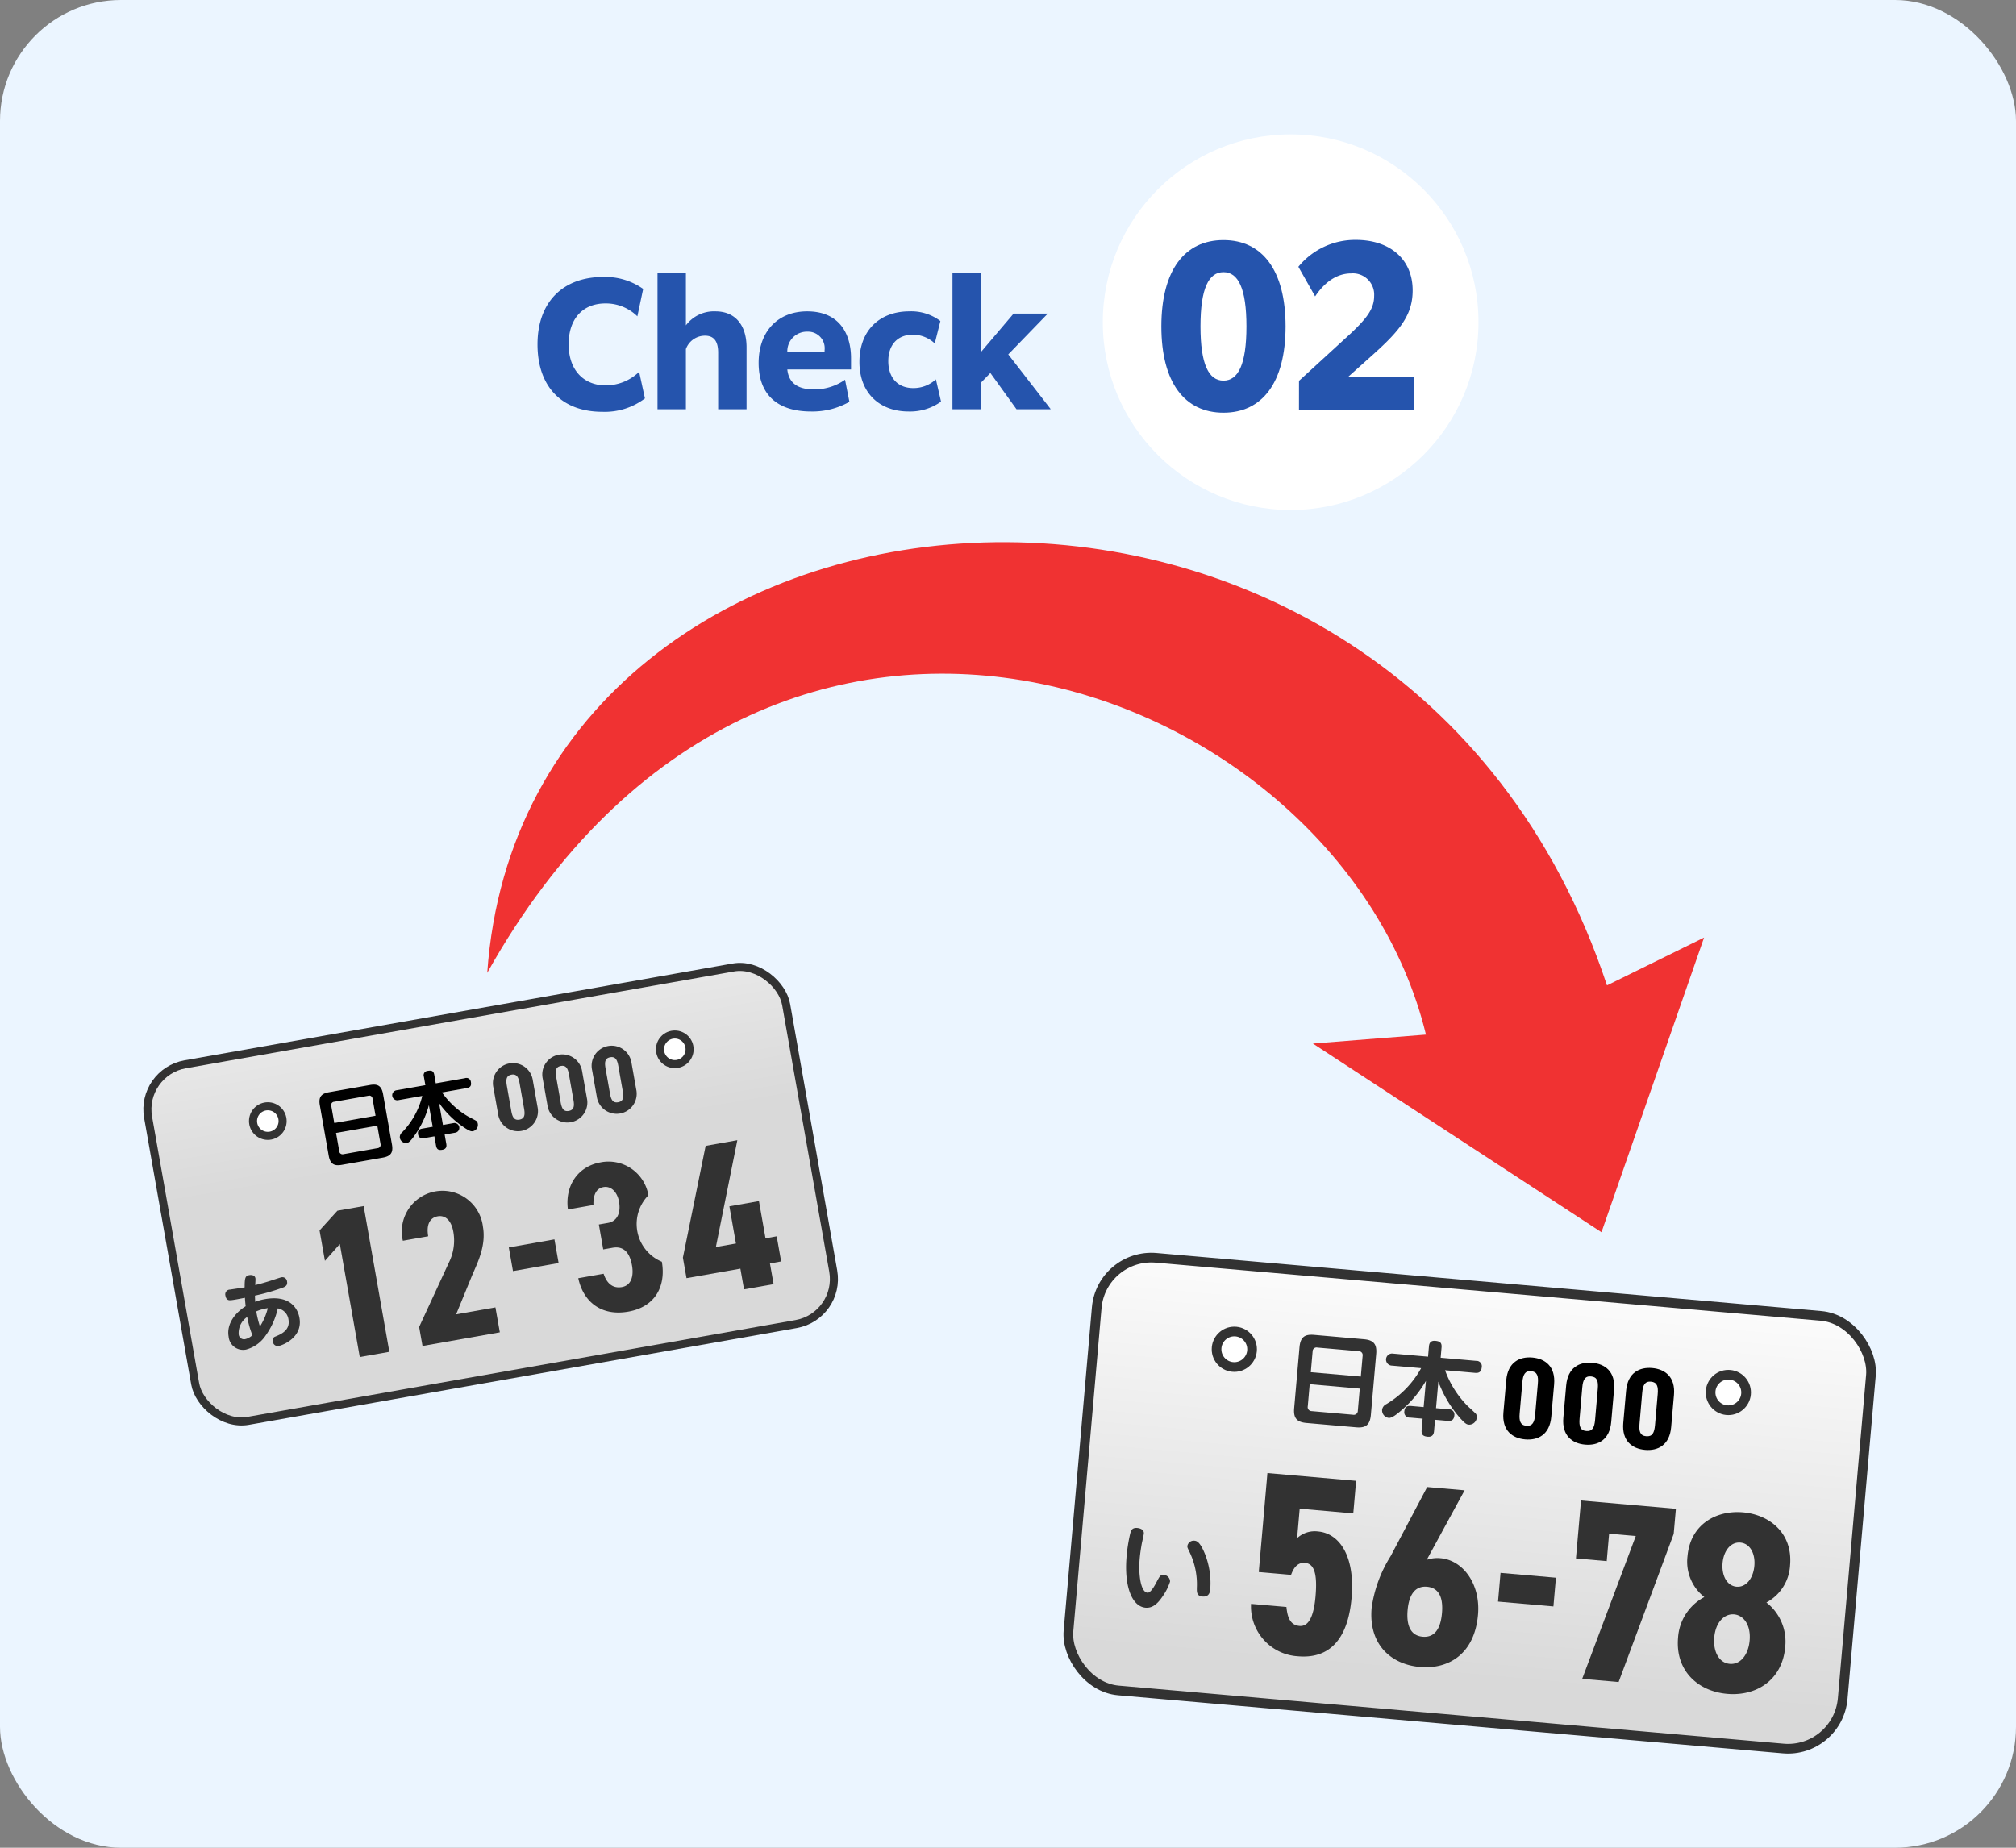 <svg xmlns="http://www.w3.org/2000/svg" xmlns:xlink="http://www.w3.org/1999/xlink" width="300" height="275" viewBox="0 0 300 275">
  <rect x="0" y="0" width="300" height="275" fill="#808080" stroke="none"/>
  <defs>
    <clipPath id="clip-path">
      <rect id="長方形_251" data-name="長方形 251" width="300" height="275" transform="translate(550 1726)" fill="#fff" stroke="#707070" stroke-width="1"/>
    </clipPath>
    <linearGradient id="linear-gradient" x1="-3.143" y1="-0.623" x2="-3.143" y2="0.377" gradientUnits="objectBoundingBox">
      <stop offset="0" stop-color="#fff"/>
      <stop offset="1" stop-color="#d9d9d9"/>
    </linearGradient>
    <linearGradient id="linear-gradient-2" x1="2.005" y1="-0.097" x2="2.005" y2="0.903" xlink:href="#linear-gradient"/>
  </defs>
  <g id="マスクグループ_17" data-name="マスクグループ 17" transform="translate(-550 -1726)" clip-path="url(#clip-path)">
    <rect id="長方形_195" data-name="長方形 195" width="300" height="275" rx="18" transform="translate(550 1726)" fill="#ebf5ff"/>
    <g id="グループ_57" data-name="グループ 57" transform="translate(-0.54 -1824.61)">
      <circle id="楕円形_3" data-name="楕円形 3" cx="27.953" cy="27.953" r="27.953" transform="translate(714.647 3570.61)" fill="#fff"/>
      <g id="グループ_55" data-name="グループ 55">
        <path id="パス_420" data-name="パス 420" d="M723.362,3599.188c0-8.379,3.482-12.846,9.242-12.846s9.243,4.467,9.243,12.846-3.482,12.847-9.243,12.847S723.362,3607.568,723.362,3599.188Zm12.662,0c0-5.668-1.232-8.072-3.42-8.072s-3.42,2.4-3.42,8.072,1.233,8.072,3.42,8.072S736.024,3604.856,736.024,3599.188Z" fill="#2554ad"/>
        <path id="パス_421" data-name="パス 421" d="M743.844,3607.291l7.733-7.086c2.341-2.219,3.45-3.636,3.45-5.546a3.17,3.17,0,0,0-3.42-3.357c-2.126,0-3.943,1.294-5.36,3.419l-2.495-4.406a10.9,10.9,0,0,1,8.564-4c5.022,0,8.442,2.834,8.442,7.517,0,3.543-1.757,5.822-5.731,9.4l-3.82,3.42H761v4.929h-17.16Z" fill="#2554ad"/>
      </g>
      <g id="グループ_56" data-name="グループ 56">
        <path id="パス_422" data-name="パス 422" d="M640.177,3611.9c-6.025,0-9.649-3.719-9.649-10.033,0-6.408,3.888-10.032,9.744-10.032a9.721,9.721,0,0,1,5.977,1.776l-.864,4.08a6.652,6.652,0,0,0-4.752-1.92c-3.433,0-5.473,2.352-5.473,6.073,0,4.007,2.4,6.12,5.473,6.12a7.119,7.119,0,0,0,5.016-2.016l.864,3.96A9.884,9.884,0,0,1,640.177,3611.9Z" fill="#2554ad"/>
        <path id="パス_423" data-name="パス 423" d="M648.383,3591.285h4.225v7.752a5.206,5.206,0,0,1,4.392-2.088c3,0,4.633,2.113,4.633,5.353v9.217h-4.225v-8.425c0-1.681-.624-2.521-1.944-2.521a3.013,3.013,0,0,0-2.856,1.992v8.954h-4.225Z" fill="#2554ad"/>
        <path id="パス_424" data-name="パス 424" d="M671.232,3611.854c-5.136,0-7.8-2.64-7.8-7.224,0-4.656,2.832-7.681,7.224-7.681,4.848,0,6.528,3.408,6.528,6.985v1.656H667.7c.192,1.848,1.344,2.976,3.96,2.976a7.933,7.933,0,0,0,4.632-1.44l.649,3.288A11.11,11.11,0,0,1,671.232,3611.854Zm-3.528-8.928h5.544v-.193a2.466,2.466,0,0,0-2.52-2.759A2.912,2.912,0,0,0,667.7,3602.926Z" fill="#2554ad"/>
        <path id="パス_425" data-name="パス 425" d="M685.752,3611.854c-4.3,0-7.32-2.736-7.32-7.369,0-4.776,3.1-7.536,7.416-7.536a7.182,7.182,0,0,1,4.632,1.441l-.839,3.336a4.7,4.7,0,0,0-3.265-1.3c-2.3,0-3.648,1.536-3.648,3.936,0,2.448,1.392,4.008,3.72,4.008a4.909,4.909,0,0,0,3.361-1.3l.768,3.313A7.879,7.879,0,0,1,685.752,3611.854Z" fill="#2554ad"/>
        <path id="パス_426" data-name="パス 426" d="M692.279,3591.285H696.5v11.736l4.872-5.736h5.041v.048l-5.833,6.024,6.288,8.114v.048h-5.063l-3.889-5.4-1.416,1.464v3.937h-4.225Z" fill="#2554ad"/>
      </g>
    </g>
    <g id="グループ_121" data-name="グループ 121" transform="translate(1.705 -1826.895)">
      <g id="グループ_114" data-name="グループ 114">
        <rect id="長方形_230" data-name="長方形 230" width="96.395" height="53.873" rx="6.803" transform="matrix(0.985, -0.174, 0.174, 0.985, 569.149, 3712.48)" stroke="#323232" stroke-miterlimit="10" stroke-width="1.2" fill="url(#linear-gradient)"/>
        <g id="グループ_110" data-name="グループ 110">
          <path id="パス_579" data-name="パス 579" d="M587.742,3746.245c3.442-.607,4.821,1.128,5.116,2.8.509,2.886-2.464,4.06-3.095,4.172a.74.74,0,0,1-.872-.676.572.572,0,0,1,.359-.715c.869-.357,2.259-.947,1.975-2.556a1.936,1.936,0,0,0-1.592-1.647,11.021,11.021,0,0,1-1.824,4.063,5.094,5.094,0,0,1-2.905,2.069,2.163,2.163,0,0,1-2.587-1.932c-.339-1.919,1.037-3.6,2.535-4.519-.071-.691-.09-.878-.107-1.258-.518.1-1.739.345-2.119.36-.239.018-.659.028-.783-.677a.7.7,0,0,1,.671-.9c.247-.043,1.84-.272,2.188-.334,0-1.431.093-1.715.688-1.819.185-.032.816-.079.914.477.026.149-.02.756-.028,1,1-.24,2.07-.568,2.528-.726.18-.057,1.266-.414,1.366-.432a.7.7,0,0,1,.843.654c.1.559-.279.74-.6.873a31.667,31.667,0,0,1-4.181,1.2c.011.278.01.343.035.926A7.652,7.652,0,0,1,587.742,3746.245Zm-3.928,5.236a.8.8,0,0,0,.933.73,2.23,2.23,0,0,0,1.106-.6,14.239,14.239,0,0,1-.771-2.71A2.887,2.887,0,0,0,583.814,3751.481Zm3.164-1.169a8.861,8.861,0,0,0,1.167-2.721,6.375,6.375,0,0,0-1.714.48A15.155,15.155,0,0,0,586.978,3750.312Z" fill="#323232"/>
        </g>
        <g id="グループ_111" data-name="グループ 111">
          <path id="パス_580" data-name="パス 580" d="M606.623,3723.233c.223,1.263-.24,1.752-1.367,1.952l-6.092,1.074c-1.114.2-1.727-.092-1.952-1.367l-1.32-7.491c-.226-1.275.239-1.754,1.367-1.952l6.091-1.074c1.115-.2,1.727.092,1.952,1.366Zm-2.44-4.281-.449-2.539a.486.486,0,0,0-.637-.435l-5.065.892a.484.484,0,0,0-.438.627l.447,2.538Zm-5.882,2.557.478,2.711a.494.494,0,0,0,.628.451l5.065-.893a.5.5,0,0,0,.448-.64l-.478-2.713Z"/>
          <path id="パス_581" data-name="パス 581" d="M615.76,3720.052a.724.724,0,1,1,.251,1.424l-1.548.273.238,1.35c.048.272.127.794-.579.918-.632.111-.849-.106-.944-.651l-.239-1.349-1.547.273a.657.657,0,0,1-.876-.549c-.1-.543.118-.785.625-.875l1.547-.273-.567-3.219a14.043,14.043,0,0,1-2.129,4.512c-.295.422-.759,1.052-1.13,1.119a.949.949,0,0,1-1.065-.758.923.923,0,0,1,.34-.826,11.814,11.814,0,0,0,3-5.419l-3.567.629a.749.749,0,1,1-.26-1.474l4.286-.756-.221-1.25a.652.652,0,0,1,.585-.881c.569-.1.857.014.963.609l.219,1.25,4.346-.767a.664.664,0,0,1,.881.573c.1.558-.1.81-.621.9l-3.677.648a12.184,12.184,0,0,0,3.916,3.6c.139.066,1.111.584,1.169.625a.672.672,0,0,1,.242.43.955.955,0,0,1-.722,1.11c-.248.044-.459,0-1.165-.446a14.426,14.426,0,0,1-3.875-3.734l.574,3.257Z"/>
        </g>
        <g id="グループ_112" data-name="グループ 112">
          <path id="パス_582" data-name="パス 582" d="M606.233,3754.087l-4.4.776-2.966-16.818-2.217,2.5-.8-4.526,2.661-2.934,3.9-.687Z" fill="#323232"/>
          <path id="パス_583" data-name="パス 583" d="M622.675,3751.188l-11.506,2.03-.5-2.83,4.433-9.6a7.342,7.342,0,0,0,.656-4.557c-.322-1.823-1.283-2.5-2.321-2.314-1.131.2-1.736,1.183-1.421,2.975l-3.771.664a6.058,6.058,0,1,1,11.914-2.1c.5,2.86-.8,5.359-1.606,7.252l-2.38,5.8,5.846-1.032Z" fill="#323232"/>
          <path id="パス_584" data-name="パス 584" d="M624.011,3738.552l6.79-1.2.621,3.521-6.79,1.2Z" fill="#323232"/>
          <path id="パス_585" data-name="パス 585" d="M637.411,3735.138l1.384-.243c1.194-.211,1.939-1.316,1.618-3.138-.255-1.446-1.167-2.389-2.33-2.184-1.131.2-1.525,1.276-1.476,2.66l-3.8.67c-.47-3.58,1.524-6.426,4.856-7.013a6.022,6.022,0,0,1,7.12,4.9,6.087,6.087,0,0,0,2,9.89c.621,3.52-.891,6.7-4.978,7.424-4.055.715-6.71-1.474-7.457-4.972l3.772-.665c.433,1.348,1.3,2.233,2.717,1.984,1.383-.243,1.79-1.612,1.507-3.216-.338-1.918-1.229-2.927-2.9-2.633l-1.384.244Z" fill="#323232"/>
          <path id="パス_586" data-name="パス 586" d="M658.017,3722.591l-3.194,15.9,2.986-.526-.975-5.533,4.4-.776.976,5.533,1.666-.294.66,3.74-1.666.3.543,3.08-4.4.775-.543-3.08-8.017,1.414-.537-3.05,3.386-16.641Z" fill="#323232"/>
        </g>
        <g id="グループ_113" data-name="グループ 113">
          <path id="パス_587" data-name="パス 587" d="M622.413,3718.675l-.7-3.944a2.984,2.984,0,1,1,5.873-1.035l.7,3.944a2.984,2.984,0,1,1-5.873,1.035Zm3.874-.756-.67-3.8c-.165-.936-.453-1.413-1.205-1.28s-.86.679-.7,1.615l.67,3.8c.165.936.454,1.411,1.206,1.279S626.452,3718.854,626.287,3717.919Z" fill="#323232"/>
          <path id="パス_588" data-name="パス 588" d="M629.759,3717.38l-.7-3.943a2.984,2.984,0,1,1,5.873-1.036l.7,3.944a2.984,2.984,0,1,1-5.873,1.035Zm3.874-.756-.67-3.8c-.165-.935-.453-1.412-1.206-1.279s-.861.678-.7,1.615l.67,3.8c.165.937.454,1.412,1.205,1.279S633.8,3717.56,633.633,3716.624Z" fill="#323232"/>
          <path id="パス_589" data-name="パス 589" d="M637.1,3716.085l-.7-3.943a2.984,2.984,0,1,1,5.873-1.037l.7,3.944a2.984,2.984,0,1,1-5.873,1.036Zm3.874-.757-.67-3.8c-.166-.936-.454-1.412-1.206-1.279s-.86.678-.7,1.615l.67,3.8c.165.936.454,1.412,1.206,1.279S641.144,3716.265,640.979,3715.328Z" fill="#323232"/>
        </g>
        <circle id="楕円形_9" data-name="楕円形 9" cx="2.202" cy="2.202" r="2.202" transform="translate(585.947 3717.542)" fill="#fff" stroke="#323232" stroke-miterlimit="10" stroke-width="1.2"/>
        <circle id="楕円形_10" data-name="楕円形 10" cx="2.202" cy="2.202" r="2.202" transform="translate(646.509 3706.864)" fill="#fff" stroke="#323232" stroke-miterlimit="10" stroke-width="1.2"/>
      </g>
      <g id="グループ_119" data-name="グループ 119">
        <rect id="長方形_231" data-name="長方形 231" width="115.674" height="64.647" rx="8.164" transform="matrix(0.996, 0.087, -0.087, 0.996, 712.207, 3739.387)" stroke="#323232" stroke-miterlimit="10" stroke-width="1.44" fill="url(#linear-gradient-2)"/>
        <g id="グループ_115" data-name="グループ 115">
          <path id="パス_590" data-name="パス 590" d="M718.508,3781.146c-.019.21-.241,1.175-.289,1.4-.119.656-.252,1.491-.324,2.3-.212,2.432.154,5.006,1.16,5.094.42.037.949-.825,1.295-1.491.525-.982.619-1.2,1.1-1.159a.993.993,0,0,1,.959.991,7.709,7.709,0,0,1-.926,1.932c-.825,1.291-1.617,2.053-2.728,1.956-1.983-.174-3.208-3.126-2.811-7.661a23.907,23.907,0,0,1,.535-3.358c.114-.429.247-.918,1.059-.845C717.9,3780.337,718.562,3780.516,718.508,3781.146Zm9.137,3.13a11.808,11.808,0,0,1,.755,5.045c-.038.436-.112,1.277-1.163,1.185-.856-.075-.85-.65-.84-1.3a11.052,11.052,0,0,0-1.053-5.253c-.346-.711-.372-.759-.353-.984a.959.959,0,0,1,1.036-.772C726.328,3782.225,726.853,3782.27,727.645,3784.276Z" fill="#323232"/>
        </g>
        <g id="グループ_116" data-name="グループ 116">
          <path id="パス_591" data-name="パス 591" d="M752.293,3763.487c-.134,1.533-.822,1.956-2.189,1.837l-7.388-.646c-1.352-.118-1.972-.642-1.837-2.189l.795-9.086c.135-1.547.822-1.956,2.189-1.836l7.389.647c1.351.117,1.972.64,1.836,2.187Zm-9.1-4.58-.288,3.289a.593.593,0,0,0,.588.718l6.143.538a.6.6,0,0,0,.718-.6l.289-3.289Zm7.606-1.135.269-3.079a.586.586,0,0,0-.6-.7l-6.143-.538a.581.581,0,0,0-.7.59l-.269,3.078Z" fill="#323232"/>
          <path id="パス_592" data-name="パス 592" d="M763.874,3762.64a.792.792,0,0,1,.845.906c-.054.615-.35.877-1,.82l-1.877-.164-.143,1.637c-.029.33-.1.96-.956.885-.766-.067-.949-.385-.891-1.046l.143-1.637-1.878-.164a.788.788,0,0,1-.844-.907c.058-.66.379-.875.995-.821l1.878.164.342-3.9a16.816,16.816,0,0,1-3.865,4.565c-.474.4-1.206.984-1.657.945a1.138,1.138,0,0,1-1-1.208,1.109,1.109,0,0,1,.648-.851,14.168,14.168,0,0,0,5.159-5.344l-4.325-.378a.9.9,0,1,1,.156-1.787l5.2.454.132-1.517c.035-.406.169-.908.951-.84.691.061.988.283.925,1l-.132,1.517,5.272.462a.794.794,0,0,1,.841.935c-.06.676-.367.906-1,.852l-4.461-.391a14.628,14.628,0,0,0,3.417,5.384c.142.118,1.106,1.019,1.162,1.085a.807.807,0,0,1,.145.573,1.145,1.145,0,0,1-1.18,1.062c-.3-.027-.533-.138-1.21-.877a17.33,17.33,0,0,1-3.33-5.529l-.346,3.951Z" fill="#323232"/>
        </g>
        <g id="グループ_117" data-name="グループ 117">
          <path id="パス_593" data-name="パス 593" d="M740.42,3787.282l-4.808-.421,1.288-14.727,13.2,1.154-.423,4.846-7.975-.7-.384,4.387a3.861,3.861,0,0,1,3.124-.995c3.129.274,5.531,3.6,4.98,9.893-.544,6.218-3.333,9.09-7.988,8.682a7.418,7.418,0,0,1-6.969-7.8l5.265.461c.16,1.705.647,2.709,1.945,2.824s2.111-1.277,2.382-4.368c.28-3.2-.111-4.891-1.561-5.018C741.467,3785.413,740.829,3786.126,740.42,3787.282Z" fill="#323232"/>
          <path id="パス_594" data-name="パス 594" d="M760.608,3785.05a4.8,4.8,0,0,1,2.059-.243c3.358.294,5.967,3.867,5.57,8.407-.517,5.914-4.442,8.146-8.638,7.779-4.236-.37-7.671-3.285-7.191-8.779a19.453,19.453,0,0,1,2.827-7.711l5.438-10.289,5.57.486Zm-.616,11.441c1.869.164,2.691-1.3,2.884-3.515.19-2.175-.363-3.761-2.233-3.924-1.832-.161-2.69,1.3-2.88,3.476C757.569,3794.741,758.16,3796.331,759.992,3796.491Z" fill="#323232"/>
          <path id="パス_595" data-name="パス 595" d="M771.59,3786.987l8.242.721-.374,4.273-8.242-.72Z" fill="#323232"/>
          <path id="パス_596" data-name="パス 596" d="M782.812,3784.839l.754-8.623,14.118,1.236-.328,3.738-8.194,22.043-5.42-.473,7.974-21.255-3.969-.348-.356,4.083Z" fill="#323232"/>
          <path id="パス_597" data-name="パス 597" d="M814.674,3785.858a6.679,6.679,0,0,1-3.522,5.536,7.377,7.377,0,0,1,2.8,6.627c-.431,4.921-4.3,7.352-8.646,6.972s-7.733-3.445-7.3-8.367a7.376,7.376,0,0,1,3.911-6.04,6.68,6.68,0,0,1-2.506-6.063c.42-4.807,4.331-6.887,8.261-6.544S815.094,3781.051,814.674,3785.858Zm-6.017,11.2c.207-2.366-.938-3.774-2.312-3.893s-2.746,1.066-2.953,3.432c-.184,2.1.707,3.792,2.309,3.931S808.474,3799.156,808.657,3797.058Zm-4.026-11.54c-.16,1.831.625,3.4,2.074,3.526s2.5-1.281,2.657-3.112c.157-1.794-.633-3.324-2.083-3.451S804.788,3783.724,804.631,3785.518Z" fill="#323232"/>
        </g>
        <g id="グループ_118" data-name="グループ 118">
          <path id="パス_598" data-name="パス 598" d="M772.019,3763.11l.419-4.783c.237-2.7,1.994-3.553,3.885-3.388s3.476,1.31,3.239,4.011l-.419,4.784c-.236,2.7-1.992,3.553-3.885,3.388S771.783,3765.812,772.019,3763.11Zm4.723.327.4-4.612c.1-1.135-.086-1.775-1-1.855s-1.207.519-1.306,1.654l-.4,4.611c-.1,1.137.088,1.777,1,1.856S776.642,3764.573,776.742,3763.437Z"/>
          <path id="パス_599" data-name="パス 599" d="M780.936,3763.892l.419-4.785c.237-2.7,1.994-3.553,3.886-3.387s3.476,1.309,3.239,4.01l-.419,4.785c-.236,2.7-1.993,3.552-3.885,3.386S780.7,3766.593,780.936,3763.892Zm4.723.326.4-4.612c.1-1.135-.086-1.776-1-1.856s-1.208.519-1.307,1.654l-.4,4.612c-.1,1.135.088,1.776,1,1.856S785.559,3765.353,785.659,3764.218Z"/>
          <path id="パス_600" data-name="パス 600" d="M789.854,3764.671l.419-4.783c.237-2.7,1.993-3.553,3.885-3.388s3.476,1.31,3.239,4.011l-.419,4.783c-.236,2.7-1.993,3.554-3.885,3.389S789.618,3767.373,789.854,3764.671Zm4.722.326.4-4.611c.1-1.135-.087-1.776-1-1.856s-1.207.519-1.306,1.655l-.4,4.611c-.1,1.136.088,1.776,1,1.855S794.476,3766.134,794.576,3765Z"/>
        </g>
        <circle id="楕円形_11" data-name="楕円形 11" cx="2.643" cy="2.643" r="2.643" transform="translate(729.331 3751.065)" fill="#fff" stroke="#323232" stroke-miterlimit="10" stroke-width="1.44"/>
        <circle id="楕円形_12" data-name="楕円形 12" cx="2.643" cy="2.643" r="2.643" transform="translate(802.846 3757.497)" fill="#fff" stroke="#323232" stroke-miterlimit="10" stroke-width="1.44"/>
      </g>
      <g id="グループ_120" data-name="グループ 120">
        <path id="パス_601" data-name="パス 601" d="M787.43,3699.549c-30.916-93.114-160.961-82.04-166.63-1.866,42.122-75.345,126.98-43.22,139.691,9.194l-16.826,1.331,42.945,28.081,15.267-43.855Z" fill="#f03232"/>
      </g>
    </g>
  </g>
</svg>
